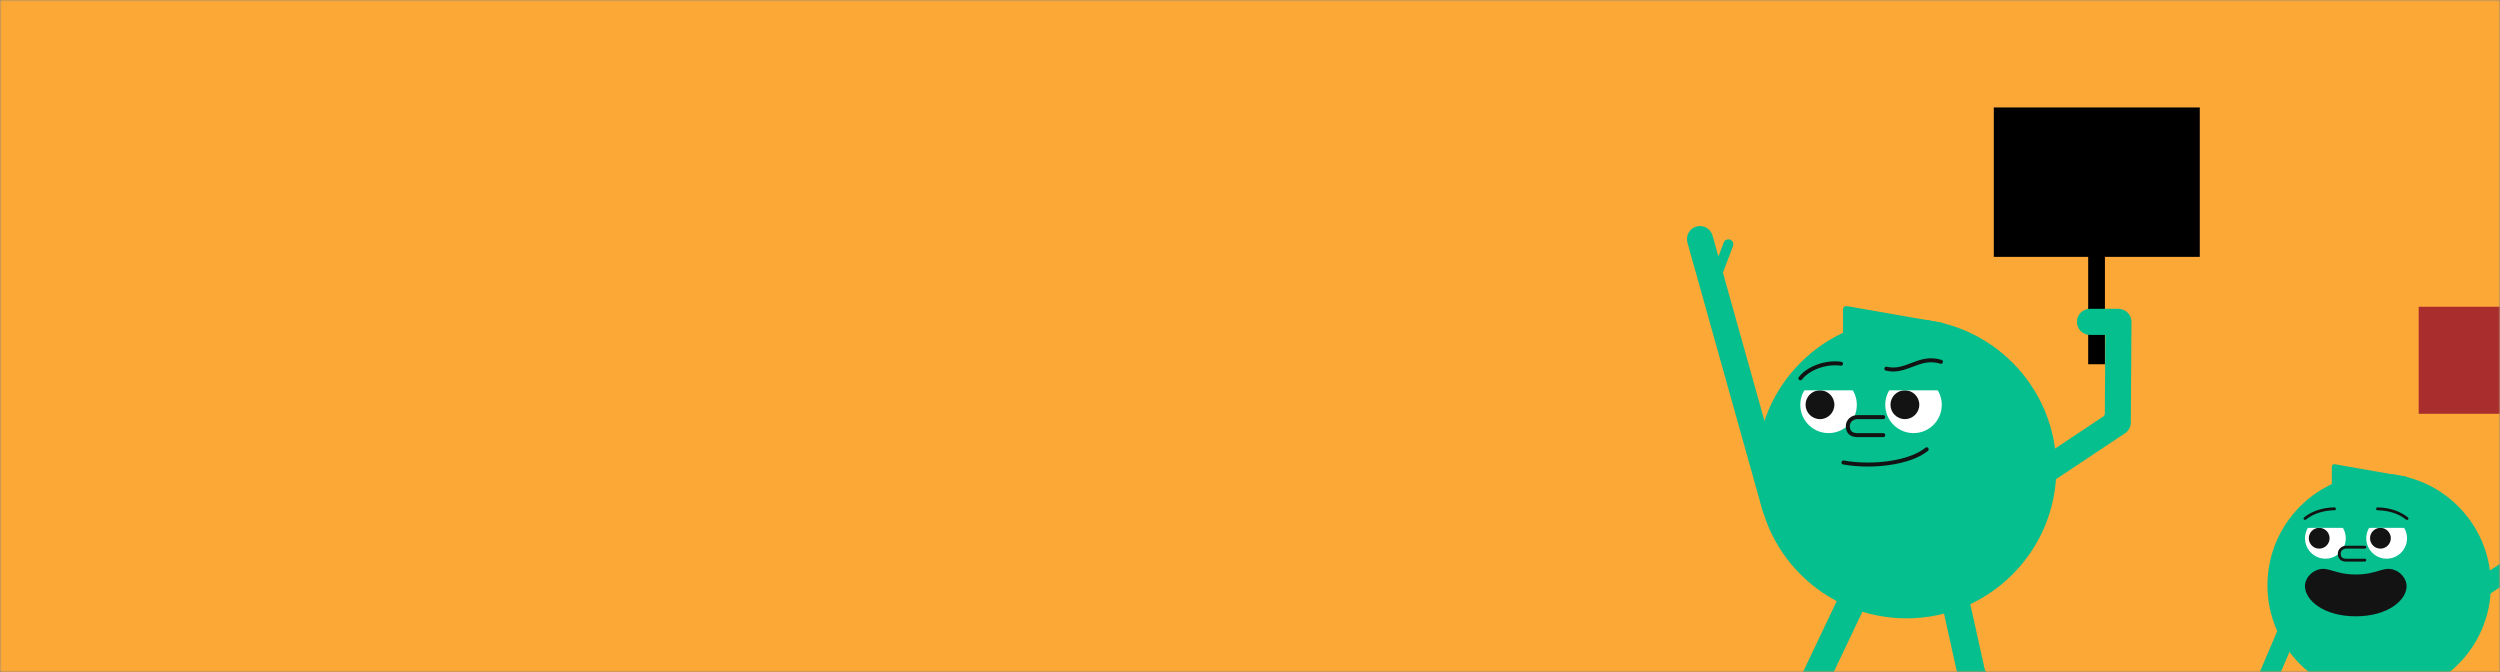 <svg width="744" height="200" viewBox="0 0 744 200" fill="none" xmlns="http://www.w3.org/2000/svg">
  <rect x="0" y="0" width="744" height="200" fill="#808080" stroke="none"/>
  <mask id="mask0_1_95" style="mask-type:luminance" maskUnits="userSpaceOnUse" x="0" y="-1" width="744" height="201">
    <path d="M744 -0.01H0V199.99H744V-0.01Z" fill="white" />
  </mask>
  <g mask="url(#mask0_1_95)">
    <path d="M744 -0.01H0V199.99H744V-0.01Z" fill="#FCA837" />
    <mask id="mask1_1_95" style="mask-type:luminance" maskUnits="userSpaceOnUse" x="484" y="19" width="191"
      height="181">
      <path d="M674.33 19.863H484V199.989H674.33V19.863Z" fill="white" />
    </mask>
    <g mask="url(#mask1_1_95)">
      <path d="M626.426 33.006H621.445V108.398H626.426V33.006Z" fill="black" />
      <path d="M654.652 76.443H593.355V31.979H654.652V76.443Z" fill="black" />
      <path
        d="M607.575 144.709C606.324 144.709 605.09 144.105 604.342 142.979C603.153 141.196 603.64 138.792 605.423 137.603L625.912 123.958C626.218 123.76 626.399 123.418 626.399 123.049L626.543 99.668H621.967C619.824 99.668 618.086 97.93 618.086 95.787C618.086 93.643 619.824 91.905 621.967 91.905H630.442C631.478 91.905 632.469 92.319 633.198 93.049C633.928 93.778 634.333 94.778 634.324 95.805L634.135 125.732C634.135 127.02 633.478 128.227 632.406 128.939L609.71 144.042C609.052 144.484 608.305 144.691 607.566 144.691L607.575 144.709Z"
        fill="#05BF8E" />
      <path
        d="M607.945 218.993C607.945 218.993 606.855 217.515 606.144 216.552C606.099 216.489 606 216.381 605.928 216.309C605.928 216.309 605.919 216.291 605.91 216.282L590.914 199.665C590.788 199.521 590.698 199.35 590.653 199.17L584.051 169.368C583.556 167.143 581.358 165.738 579.134 166.234C576.909 166.729 575.504 168.927 576 171.151L582.899 202.304C583.052 202.997 583.385 203.646 583.862 204.177L598.678 220.596C598.759 220.686 598.741 220.821 598.651 220.893C598.443 221.046 592.562 225.396 592.562 225.396C591.599 226.108 591.392 227.485 592.103 228.449L592.616 229.143C593.301 230.07 594.625 230.268 595.561 229.584L607.711 220.605C608.215 220.235 608.323 219.515 607.954 219.002L607.945 218.993Z"
        fill="#05BF8E" />
      <path
        d="M555.763 169.232C553.71 168.251 551.242 169.133 550.269 171.187L526.169 221.901C526.088 222.072 525.88 222.144 525.709 222.063C525.475 221.955 525.322 221.883 525.277 221.856L518.864 218.812C517.784 218.299 516.469 218.767 515.955 219.848L515.586 220.622C515.091 221.667 515.541 222.928 516.586 223.423L530.239 229.908C530.807 230.178 531.491 229.935 531.762 229.367C531.762 229.367 532.545 227.71 533.058 226.63L557.727 174.726C558.708 172.673 557.826 170.205 555.772 169.232H555.763Z"
        fill="#05BF8E" />
      <path
        d="M531.887 149.446L512.74 81.143L515.748 73.244C516.036 72.479 515.658 71.623 514.892 71.326C514.127 71.038 513.271 71.416 512.974 72.181L511.398 76.333L509.65 70.101C509.074 68.038 506.931 66.832 504.868 67.408C502.806 67.984 501.599 70.128 502.175 72.19L524.412 151.527C524.889 153.238 526.447 154.364 528.149 154.364C528.492 154.364 528.852 154.319 529.194 154.22C531.256 153.643 532.463 151.5 531.887 149.437V149.446Z"
        fill="#05BF8E" />
      <path
        d="M567.381 184.021C592.008 184.021 611.971 164.057 611.971 139.43C611.971 114.804 592.008 94.84 567.381 94.84C542.755 94.84 522.791 114.804 522.791 139.43C522.791 164.057 542.755 184.021 567.381 184.021Z"
        fill="#05BF8E" />
      <path
        d="M578.756 96.751C578.72 96.264 578.369 96.147 577.964 96.075C577.486 95.994 577.009 95.904 576.532 95.814C570.921 94.832 565.319 93.842 559.708 92.86C556.475 92.293 553.232 91.725 549.999 91.149C549.198 91.005 548.621 91.113 548.468 92.104C548.468 93.058 548.477 94.004 548.477 94.959C548.477 97.444 548.468 99.939 548.459 102.425C548.459 103.614 548.477 104.802 548.477 105.991C548.477 107.126 548.576 107.216 549.666 106.856C556.412 104.658 563.157 102.452 569.912 100.245C572.632 99.354 575.343 98.462 578.063 97.561C578.603 97.381 578.783 97.156 578.756 96.733V96.751Z"
        fill="#05BF8E" />
      <path
        d="M555.917 138.847C553.377 138.847 550.864 138.64 548.504 138.225C548.18 138.171 547.964 137.865 548.018 137.541C548.072 137.217 548.378 137 548.703 137.055C550.819 137.424 553.08 137.631 555.421 137.649C557.754 137.676 560.059 137.523 562.266 137.199C566.922 136.514 570.732 135.118 573.001 133.245C573.254 133.038 573.632 133.074 573.839 133.326C574.046 133.578 574.01 133.956 573.758 134.164C572.488 135.208 570.831 136.1 568.814 136.829C566.931 137.505 564.788 138.027 562.437 138.369C560.312 138.685 558.096 138.838 555.908 138.838L555.917 138.847Z"
        fill="#131313" />
      <path
        d="M544.181 128.894C548.827 128.894 552.593 125.128 552.593 120.482C552.593 115.836 548.827 112.07 544.181 112.07C539.536 112.07 535.77 115.836 535.77 120.482C535.77 125.128 539.536 128.894 544.181 128.894Z"
        fill="white" />
      <path
        d="M541.623 124.732C543.991 124.732 545.91 122.813 545.91 120.445C545.91 118.078 543.991 116.158 541.623 116.158C539.255 116.158 537.336 118.078 537.336 120.445C537.336 122.813 539.255 124.732 541.623 124.732Z"
        fill="#131313" />
      <path
        d="M569.461 128.894C574.106 128.894 577.873 125.128 577.873 120.482C577.873 115.836 574.106 112.07 569.461 112.07C564.815 112.07 561.049 115.836 561.049 120.482C561.049 125.128 564.815 128.894 569.461 128.894Z"
        fill="white" />
      <path
        d="M566.894 124.732C569.262 124.732 571.181 122.813 571.181 120.445C571.181 118.078 569.262 116.158 566.894 116.158C564.527 116.158 562.607 118.078 562.607 120.445C562.607 122.813 564.527 124.732 566.894 124.732Z"
        fill="#131313" />
      <path
        d="M560.455 130.083H552.701C551.782 130.083 550.999 129.849 550.431 129.408C549.693 128.84 549.314 127.958 549.314 126.796C549.314 125.913 549.675 125.094 550.341 124.472C550.981 123.869 551.818 123.544 552.701 123.544H560.455C560.779 123.544 561.05 123.815 561.05 124.139C561.05 124.463 560.779 124.733 560.455 124.733H552.701C552.133 124.733 551.566 124.958 551.152 125.346C550.737 125.733 550.503 126.255 550.503 126.805C550.503 127.588 550.719 128.129 551.161 128.471C551.62 128.822 552.251 128.894 552.71 128.894H560.464C560.788 128.894 561.059 129.164 561.059 129.489C561.059 129.813 560.788 130.083 560.464 130.083H560.455Z"
        fill="#131313" />
      <path d="M552.602 111.674H535.77V116.159H552.602V111.674Z" fill="#05BF8E" />
      <path d="M577.882 111.674H561.049V116.159H577.882V111.674Z" fill="#05BF8E" />
      <path
        d="M535.796 113.187C535.67 113.187 535.544 113.151 535.436 113.07C535.175 112.872 535.121 112.503 535.319 112.242C536.472 110.711 538.372 109.387 540.687 108.531C543.064 107.64 545.658 107.333 547.982 107.658C548.306 107.703 548.531 108 548.486 108.324C548.441 108.648 548.144 108.873 547.82 108.828C545.685 108.531 543.298 108.819 541.101 109.639C539.029 110.413 537.264 111.62 536.265 112.953C536.147 113.106 535.967 113.187 535.787 113.187H535.796Z"
        fill="#131313" />
      <path
        d="M563.419 110.566C562.716 110.566 561.996 110.485 561.239 110.305C560.924 110.224 560.726 109.909 560.798 109.584C560.879 109.269 561.194 109.071 561.518 109.143C564.202 109.792 566.409 108.945 568.742 108.053C571.425 107.027 574.199 105.973 577.82 107.108C578.135 107.207 578.306 107.54 578.207 107.855C578.108 108.17 577.775 108.341 577.46 108.242C574.235 107.234 571.768 108.17 569.156 109.17C567.355 109.855 565.508 110.566 563.41 110.566H563.419Z"
        fill="#131313" />
    </g>
    <mask id="mask2_1_95" style="mask-type:luminance" maskUnits="userSpaceOnUse" x="649" y="45" width="96" height="155">
      <path d="M744.1 45.48H649V199.989H744.1V45.48Z" fill="white" />
    </mask>
    <g mask="url(#mask2_1_95)">
      <path d="M766.078 91.291H719.803V123.143H766.078V91.291Z" fill="#AA2D2D" />
      <path
        d="M708.045 207.435C726.409 207.435 741.295 192.548 741.295 174.185C741.295 155.821 726.409 140.935 708.045 140.935C689.681 140.935 674.795 155.821 674.795 174.185C674.795 192.548 689.681 207.435 708.045 207.435Z"
        fill="#05BF8E" />
      <path
        d="M716.529 142.364C716.498 142.001 716.235 141.908 715.942 141.862C715.586 141.8 715.231 141.731 714.875 141.669C710.696 140.935 706.517 140.201 702.329 139.467C699.919 139.042 697.501 138.617 695.091 138.192C694.496 138.084 694.063 138.169 693.947 138.903C693.947 139.614 693.955 140.325 693.947 141.028C693.947 142.882 693.947 144.736 693.939 146.598C693.939 147.486 693.947 148.374 693.947 149.255C693.947 150.097 694.024 150.167 694.836 149.904C699.865 148.266 704.894 146.621 709.931 144.975C711.955 144.311 713.979 143.646 716.011 142.974C716.413 142.843 716.552 142.673 716.529 142.356V142.364Z"
        fill="#05BF8E" />
      <path
        d="M738.022 178.126C737.087 178.126 736.168 177.67 735.612 176.836C734.723 175.507 735.086 173.707 736.415 172.827L751.696 162.66C751.92 162.505 752.059 162.258 752.059 161.98L752.167 144.552H748.76C747.161 144.552 745.871 143.254 745.871 141.662C745.871 140.063 747.169 138.773 748.76 138.773H755.08C755.852 138.773 756.586 139.082 757.135 139.63C757.675 140.179 757.977 140.921 757.977 141.685L757.838 164.004C757.838 164.962 757.351 165.858 756.548 166.391L739.629 177.655C739.134 177.979 738.578 178.142 738.03 178.142L738.022 178.126Z"
        fill="#05BF8E" />
      <path
        d="M738.298 233.508C738.298 233.508 737.487 232.411 736.953 231.692C736.915 231.646 736.845 231.569 736.791 231.507C736.791 231.507 736.784 231.499 736.776 231.491L725.597 219.1C725.504 218.992 725.435 218.868 725.404 218.729L720.483 196.511C720.112 194.85 718.474 193.807 716.813 194.17C715.152 194.541 714.109 196.178 714.473 197.839L719.618 221.062C719.734 221.58 719.981 222.059 720.336 222.46L731.383 234.705C731.445 234.767 731.43 234.875 731.36 234.921C731.206 235.037 726.818 238.282 726.818 238.282C726.099 238.815 725.945 239.835 726.478 240.553L726.856 241.071C727.366 241.766 728.355 241.913 729.05 241.403L738.112 234.705C738.491 234.427 738.568 233.894 738.29 233.515L738.298 233.508Z"
        fill="#05BF8E" />
      <path
        d="M699.384 196.411C697.847 195.684 696.016 196.333 695.29 197.871L677.321 235.687C677.259 235.818 677.104 235.872 676.981 235.81C676.811 235.733 676.695 235.679 676.656 235.656L671.874 233.384C671.063 232.998 670.09 233.346 669.703 234.157L669.425 234.736C669.054 235.517 669.387 236.459 670.167 236.83L680.349 241.658C680.774 241.859 681.284 241.674 681.485 241.257C681.485 241.257 682.072 240.021 682.45 239.209L700.845 200.513C701.571 198.975 700.922 197.144 699.384 196.418V196.411Z"
        fill="#05BF8E" />
      <path
        d="M686.978 165.958L666.297 214.636L660.866 217.835C660.341 218.144 660.163 218.823 660.472 219.349C660.781 219.874 661.461 220.052 661.986 219.743L664.837 218.059L662.952 222.501C662.326 223.969 663.014 225.668 664.482 226.294C665.95 226.92 667.649 226.232 668.275 224.764L692.293 168.222C692.811 167.001 692.425 165.626 691.443 164.83C691.243 164.668 691.019 164.529 690.764 164.429C689.296 163.803 687.596 164.49 686.97 165.958H686.978Z"
        fill="#05BF8E" />
      <path
        d="M712.442 169.576C709.151 168.471 707.551 170.966 701.078 170.966C694.604 170.966 693.012 168.471 689.713 169.576C687.326 170.379 685.943 172.604 685.943 174.396C685.943 178.583 691.467 183.412 701.078 183.412C710.688 183.412 716.212 178.583 716.212 174.396C716.212 172.604 714.829 170.379 712.442 169.576Z"
        fill="#131313" />
      <path
        d="M692.039 166.267C695.388 166.267 698.103 163.552 698.103 160.203C698.103 156.853 695.388 154.138 692.039 154.138C688.69 154.138 685.975 156.853 685.975 160.203C685.975 163.552 688.69 166.267 692.039 166.267Z"
        fill="white" />
      <path
        d="M690.192 163.271C691.898 163.271 693.282 161.887 693.282 160.181C693.282 158.474 691.898 157.09 690.192 157.09C688.485 157.09 687.102 158.474 687.102 160.181C687.102 161.887 688.485 163.271 690.192 163.271Z"
        fill="#131313" />
      <path
        d="M710.264 166.267C713.613 166.267 716.328 163.552 716.328 160.203C716.328 156.853 713.613 154.138 710.264 154.138C706.914 154.138 704.199 156.853 704.199 160.203C704.199 163.552 706.914 166.267 710.264 166.267Z"
        fill="white" />
      <path
        d="M708.416 163.271C710.123 163.271 711.507 161.887 711.507 160.181C711.507 158.474 710.123 157.09 708.416 157.09C706.71 157.09 705.326 158.474 705.326 160.181C705.326 161.887 706.71 163.271 708.416 163.271Z"
        fill="#131313" />
      <path
        d="M703.765 167.133H698.18C697.523 167.133 696.951 166.963 696.542 166.646C696.009 166.237 695.738 165.603 695.738 164.769C695.738 164.135 696.001 163.541 696.48 163.093C696.943 162.66 697.546 162.42 698.187 162.42H703.773C704.012 162.42 704.198 162.614 704.198 162.845C704.198 163.077 704.005 163.27 703.773 163.27H698.187C697.778 163.27 697.368 163.432 697.067 163.711C696.766 163.989 696.596 164.367 696.596 164.761C696.596 165.325 696.75 165.719 697.067 165.966C697.399 166.221 697.855 166.275 698.18 166.275H703.765C704.004 166.275 704.19 166.469 704.19 166.7C704.19 166.932 703.997 167.125 703.765 167.125V167.133Z"
        fill="#131313" />
      <path d="M698.103 153.853H685.967V157.089H698.103V153.853Z" fill="#05BF8E" />
      <path d="M716.336 153.853H704.199V157.089H716.336V153.853Z" fill="#05BF8E" />
      <path
        d="M685.966 154.734C685.843 154.734 685.719 154.68 685.634 154.572C685.487 154.386 685.518 154.116 685.696 153.969C688.014 152.099 691.227 151.041 694.743 150.995C694.974 150.995 695.167 151.18 695.167 151.42C695.167 151.659 694.982 151.852 694.743 151.852C691.421 151.899 688.4 152.887 686.221 154.633C686.144 154.695 686.044 154.726 685.951 154.726L685.966 154.734Z"
        fill="#131313" />
      <path
        d="M716.336 154.734C716.243 154.734 716.142 154.703 716.065 154.642C713.894 152.888 710.866 151.899 707.544 151.86C707.305 151.86 707.119 151.66 707.119 151.428C707.119 151.196 707.312 151.003 707.544 151.003C711.059 151.049 714.265 152.108 716.591 153.977C716.776 154.124 716.807 154.394 716.652 154.58C716.567 154.688 716.444 154.742 716.32 154.742L716.336 154.734Z"
        fill="#131313" />
    </g>
  </g>
</svg>
